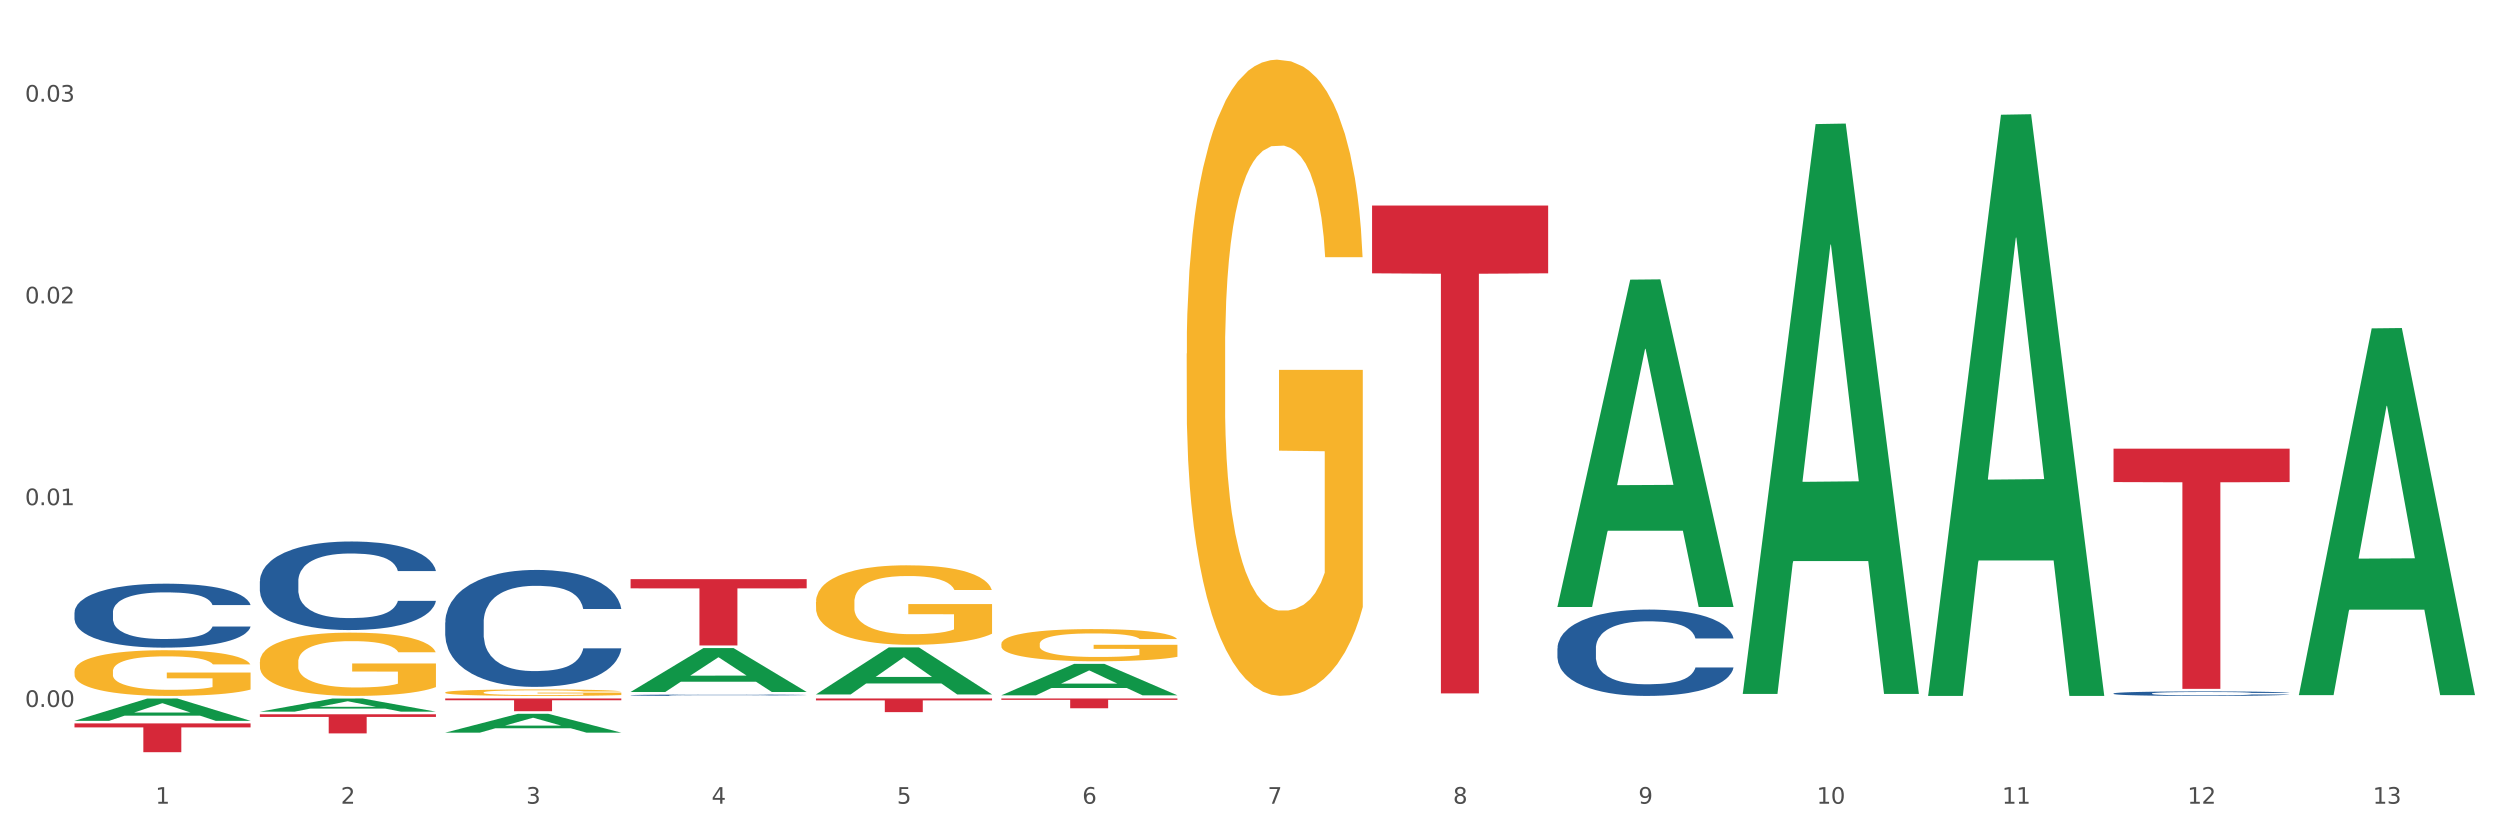 <?xml version="1.0" encoding="utf-8" standalone="no"?>
<!DOCTYPE svg PUBLIC "-//W3C//DTD SVG 1.1//EN"
  "http://www.w3.org/Graphics/SVG/1.1/DTD/svg11.dtd">
<svg xmlns:xlink="http://www.w3.org/1999/xlink" width="1080pt" height="360pt" viewBox="0 0 1080 360" xmlns="http://www.w3.org/2000/svg" version="1.1">
 <rect x="0" y="0" width="1080" height="360" fill="#333333" stroke="none"/>
 <defs>
  <style type="text/css">*{stroke-linejoin: round; stroke-linecap: butt}</style>
 </defs>
 <g id="figure_1">
  <g id="patch_1">
   <path d="M 0 360 
L 1080 360 
L 1080 0 
L 0 0 
z
" style="fill: #ffffff; stroke: #ffffff; stroke-linejoin: miter"/>
  </g>
  <g id="axes_1">
   <g id="matplotlib.axis_1">
    <g id="xtick_1">
     <g id="text_1">
      <!-- 1 -->
      <g style="fill: #4d4d4d" transform="translate(67.159 347.204) scale(0.096 -0.096)">
       <defs>
        <path id="DejaVuSans-31" d="M 794 531 
L 1825 531 
L 1825 4091 
L 703 3866 
L 703 4441 
L 1819 4666 
L 2450 4666 
L 2450 531 
L 3481 531 
L 3481 0 
L 794 0 
L 794 531 
z
" transform="scale(0.016)"/>
       </defs>
       <use xlink:href="#DejaVuSans-31"/>
      </g>
     </g>
    </g>
    <g id="xtick_2">
     <g id="text_2">
      <!-- 2 -->
      <g style="fill: #4d4d4d" transform="translate(147.238 347.204) scale(0.096 -0.096)">
       <defs>
        <path id="DejaVuSans-32" d="M 1228 531 
L 3431 531 
L 3431 0 
L 469 0 
L 469 531 
Q 828 903 1448 1529 
Q 2069 2156 2228 2338 
Q 2531 2678 2651 2914 
Q 2772 3150 2772 3378 
Q 2772 3750 2511 3984 
Q 2250 4219 1831 4219 
Q 1534 4219 1204 4116 
Q 875 4013 500 3803 
L 500 4441 
Q 881 4594 1212 4672 
Q 1544 4750 1819 4750 
Q 2544 4750 2975 4387 
Q 3406 4025 3406 3419 
Q 3406 3131 3298 2873 
Q 3191 2616 2906 2266 
Q 2828 2175 2409 1742 
Q 1991 1309 1228 531 
z
" transform="scale(0.016)"/>
       </defs>
       <use xlink:href="#DejaVuSans-32"/>
      </g>
     </g>
    </g>
    <g id="xtick_3">
     <g id="text_3">
      <!-- 3 -->
      <g style="fill: #4d4d4d" transform="translate(227.317 347.204) scale(0.096 -0.096)">
       <defs>
        <path id="DejaVuSans-33" d="M 2597 2516 
Q 3050 2419 3304 2112 
Q 3559 1806 3559 1356 
Q 3559 666 3084 287 
Q 2609 -91 1734 -91 
Q 1441 -91 1130 -33 
Q 819 25 488 141 
L 488 750 
Q 750 597 1062 519 
Q 1375 441 1716 441 
Q 2309 441 2620 675 
Q 2931 909 2931 1356 
Q 2931 1769 2642 2001 
Q 2353 2234 1838 2234 
L 1294 2234 
L 1294 2753 
L 1863 2753 
Q 2328 2753 2575 2939 
Q 2822 3125 2822 3475 
Q 2822 3834 2567 4026 
Q 2313 4219 1838 4219 
Q 1578 4219 1281 4162 
Q 984 4106 628 3988 
L 628 4550 
Q 988 4650 1302 4700 
Q 1616 4750 1894 4750 
Q 2613 4750 3031 4423 
Q 3450 4097 3450 3541 
Q 3450 3153 3228 2886 
Q 3006 2619 2597 2516 
z
" transform="scale(0.016)"/>
       </defs>
       <use xlink:href="#DejaVuSans-33"/>
      </g>
     </g>
    </g>
    <g id="xtick_4">
     <g id="text_4">
      <!-- 4 -->
      <g style="fill: #4d4d4d" transform="translate(307.396 347.204) scale(0.096 -0.096)">
       <defs>
        <path id="DejaVuSans-34" d="M 2419 4116 
L 825 1625 
L 2419 1625 
L 2419 4116 
z
M 2253 4666 
L 3047 4666 
L 3047 1625 
L 3713 1625 
L 3713 1100 
L 3047 1100 
L 3047 0 
L 2419 0 
L 2419 1100 
L 313 1100 
L 313 1709 
L 2253 4666 
z
" transform="scale(0.016)"/>
       </defs>
       <use xlink:href="#DejaVuSans-34"/>
      </g>
     </g>
    </g>
    <g id="xtick_5">
     <g id="text_5">
      <!-- 5 -->
      <g style="fill: #4d4d4d" transform="translate(387.475 347.204) scale(0.096 -0.096)">
       <defs>
        <path id="DejaVuSans-35" d="M 691 4666 
L 3169 4666 
L 3169 4134 
L 1269 4134 
L 1269 2991 
Q 1406 3038 1543 3061 
Q 1681 3084 1819 3084 
Q 2600 3084 3056 2656 
Q 3513 2228 3513 1497 
Q 3513 744 3044 326 
Q 2575 -91 1722 -91 
Q 1428 -91 1123 -41 
Q 819 9 494 109 
L 494 744 
Q 775 591 1075 516 
Q 1375 441 1709 441 
Q 2250 441 2565 725 
Q 2881 1009 2881 1497 
Q 2881 1984 2565 2268 
Q 2250 2553 1709 2553 
Q 1456 2553 1204 2497 
Q 953 2441 691 2322 
L 691 4666 
z
" transform="scale(0.016)"/>
       </defs>
       <use xlink:href="#DejaVuSans-35"/>
      </g>
     </g>
    </g>
    <g id="xtick_6">
     <g id="text_6">
      <!-- 6 -->
      <g style="fill: #4d4d4d" transform="translate(467.554 347.204) scale(0.096 -0.096)">
       <defs>
        <path id="DejaVuSans-36" d="M 2113 2584 
Q 1688 2584 1439 2293 
Q 1191 2003 1191 1497 
Q 1191 994 1439 701 
Q 1688 409 2113 409 
Q 2538 409 2786 701 
Q 3034 994 3034 1497 
Q 3034 2003 2786 2293 
Q 2538 2584 2113 2584 
z
M 3366 4563 
L 3366 3988 
Q 3128 4100 2886 4159 
Q 2644 4219 2406 4219 
Q 1781 4219 1451 3797 
Q 1122 3375 1075 2522 
Q 1259 2794 1537 2939 
Q 1816 3084 2150 3084 
Q 2853 3084 3261 2657 
Q 3669 2231 3669 1497 
Q 3669 778 3244 343 
Q 2819 -91 2113 -91 
Q 1303 -91 875 529 
Q 447 1150 447 2328 
Q 447 3434 972 4092 
Q 1497 4750 2381 4750 
Q 2619 4750 2861 4703 
Q 3103 4656 3366 4563 
z
" transform="scale(0.016)"/>
       </defs>
       <use xlink:href="#DejaVuSans-36"/>
      </g>
     </g>
    </g>
    <g id="xtick_7">
     <g id="text_7">
      <!-- 7 -->
      <g style="fill: #4d4d4d" transform="translate(547.634 347.204) scale(0.096 -0.096)">
       <defs>
        <path id="DejaVuSans-37" d="M 525 4666 
L 3525 4666 
L 3525 4397 
L 1831 0 
L 1172 0 
L 2766 4134 
L 525 4134 
L 525 4666 
z
" transform="scale(0.016)"/>
       </defs>
       <use xlink:href="#DejaVuSans-37"/>
      </g>
     </g>
    </g>
    <g id="xtick_8">
     <g id="text_8">
      <!-- 8 -->
      <g style="fill: #4d4d4d" transform="translate(627.713 347.204) scale(0.096 -0.096)">
       <defs>
        <path id="DejaVuSans-38" d="M 2034 2216 
Q 1584 2216 1326 1975 
Q 1069 1734 1069 1313 
Q 1069 891 1326 650 
Q 1584 409 2034 409 
Q 2484 409 2743 651 
Q 3003 894 3003 1313 
Q 3003 1734 2745 1975 
Q 2488 2216 2034 2216 
z
M 1403 2484 
Q 997 2584 770 2862 
Q 544 3141 544 3541 
Q 544 4100 942 4425 
Q 1341 4750 2034 4750 
Q 2731 4750 3128 4425 
Q 3525 4100 3525 3541 
Q 3525 3141 3298 2862 
Q 3072 2584 2669 2484 
Q 3125 2378 3379 2068 
Q 3634 1759 3634 1313 
Q 3634 634 3220 271 
Q 2806 -91 2034 -91 
Q 1263 -91 848 271 
Q 434 634 434 1313 
Q 434 1759 690 2068 
Q 947 2378 1403 2484 
z
M 1172 3481 
Q 1172 3119 1398 2916 
Q 1625 2713 2034 2713 
Q 2441 2713 2670 2916 
Q 2900 3119 2900 3481 
Q 2900 3844 2670 4047 
Q 2441 4250 2034 4250 
Q 1625 4250 1398 4047 
Q 1172 3844 1172 3481 
z
" transform="scale(0.016)"/>
       </defs>
       <use xlink:href="#DejaVuSans-38"/>
      </g>
     </g>
    </g>
    <g id="xtick_9">
     <g id="text_9">
      <!-- 9 -->
      <g style="fill: #4d4d4d" transform="translate(707.792 347.204) scale(0.096 -0.096)">
       <defs>
        <path id="DejaVuSans-39" d="M 703 97 
L 703 672 
Q 941 559 1184 500 
Q 1428 441 1663 441 
Q 2288 441 2617 861 
Q 2947 1281 2994 2138 
Q 2813 1869 2534 1725 
Q 2256 1581 1919 1581 
Q 1219 1581 811 2004 
Q 403 2428 403 3163 
Q 403 3881 828 4315 
Q 1253 4750 1959 4750 
Q 2769 4750 3195 4129 
Q 3622 3509 3622 2328 
Q 3622 1225 3098 567 
Q 2575 -91 1691 -91 
Q 1453 -91 1209 -44 
Q 966 3 703 97 
z
M 1959 2075 
Q 2384 2075 2632 2365 
Q 2881 2656 2881 3163 
Q 2881 3666 2632 3958 
Q 2384 4250 1959 4250 
Q 1534 4250 1286 3958 
Q 1038 3666 1038 3163 
Q 1038 2656 1286 2365 
Q 1534 2075 1959 2075 
z
" transform="scale(0.016)"/>
       </defs>
       <use xlink:href="#DejaVuSans-39"/>
      </g>
     </g>
    </g>
    <g id="xtick_10">
     <g id="text_10">
      <!-- 10 -->
      <g style="fill: #4d4d4d" transform="translate(784.817 347.204) scale(0.096 -0.096)">
       <defs>
        <path id="DejaVuSans-30" d="M 2034 4250 
Q 1547 4250 1301 3770 
Q 1056 3291 1056 2328 
Q 1056 1369 1301 889 
Q 1547 409 2034 409 
Q 2525 409 2770 889 
Q 3016 1369 3016 2328 
Q 3016 3291 2770 3770 
Q 2525 4250 2034 4250 
z
M 2034 4750 
Q 2819 4750 3233 4129 
Q 3647 3509 3647 2328 
Q 3647 1150 3233 529 
Q 2819 -91 2034 -91 
Q 1250 -91 836 529 
Q 422 1150 422 2328 
Q 422 3509 836 4129 
Q 1250 4750 2034 4750 
z
" transform="scale(0.016)"/>
       </defs>
       <use xlink:href="#DejaVuSans-31"/>
       <use xlink:href="#DejaVuSans-30" transform="translate(63.623 0)"/>
      </g>
     </g>
    </g>
    <g id="xtick_11">
     <g id="text_11">
      <!-- 11 -->
      <g style="fill: #4d4d4d" transform="translate(864.896 347.204) scale(0.096 -0.096)">
       <use xlink:href="#DejaVuSans-31"/>
       <use xlink:href="#DejaVuSans-31" transform="translate(63.623 0)"/>
      </g>
     </g>
    </g>
    <g id="xtick_12">
     <g id="text_12">
      <!-- 12 -->
      <g style="fill: #4d4d4d" transform="translate(944.975 347.204) scale(0.096 -0.096)">
       <use xlink:href="#DejaVuSans-31"/>
       <use xlink:href="#DejaVuSans-32" transform="translate(63.623 0)"/>
      </g>
     </g>
    </g>
    <g id="xtick_13">
     <g id="text_13">
      <!-- 13 -->
      <g style="fill: #4d4d4d" transform="translate(1025.054 347.204) scale(0.096 -0.096)">
       <use xlink:href="#DejaVuSans-31"/>
       <use xlink:href="#DejaVuSans-33" transform="translate(63.623 0)"/>
      </g>
     </g>
    </g>
    <g id="xtick_14"/>
    <g id="xtick_15"/>
    <g id="xtick_16"/>
    <g id="xtick_17"/>
    <g id="xtick_18"/>
    <g id="xtick_19"/>
    <g id="xtick_20"/>
    <g id="xtick_21"/>
    <g id="xtick_22"/>
    <g id="xtick_23"/>
    <g id="xtick_24"/>
    <g id="xtick_25"/>
   </g>
   <g id="matplotlib.axis_2">
    <g id="ytick_1">
     <g id="text_14">
      <!-- 0.00 -->
      <g style="fill: #4d4d4d" transform="translate(10.8 305.399) scale(0.096 -0.096)">
       <defs>
        <path id="DejaVuSans-2e" d="M 684 794 
L 1344 794 
L 1344 0 
L 684 0 
L 684 794 
z
" transform="scale(0.016)"/>
       </defs>
       <use xlink:href="#DejaVuSans-30"/>
       <use xlink:href="#DejaVuSans-2e" transform="translate(63.623 0)"/>
       <use xlink:href="#DejaVuSans-30" transform="translate(95.41 0)"/>
       <use xlink:href="#DejaVuSans-30" transform="translate(159.033 0)"/>
      </g>
     </g>
    </g>
    <g id="ytick_2">
     <g id="text_15">
      <!-- 0.01 -->
      <g style="fill: #4d4d4d" transform="translate(10.8 218.237) scale(0.096 -0.096)">
       <use xlink:href="#DejaVuSans-30"/>
       <use xlink:href="#DejaVuSans-2e" transform="translate(63.623 0)"/>
       <use xlink:href="#DejaVuSans-30" transform="translate(95.41 0)"/>
       <use xlink:href="#DejaVuSans-31" transform="translate(159.033 0)"/>
      </g>
     </g>
    </g>
    <g id="ytick_3">
     <g id="text_16">
      <!-- 0.02 -->
      <g style="fill: #4d4d4d" transform="translate(10.8 131.076) scale(0.096 -0.096)">
       <use xlink:href="#DejaVuSans-30"/>
       <use xlink:href="#DejaVuSans-2e" transform="translate(63.623 0)"/>
       <use xlink:href="#DejaVuSans-30" transform="translate(95.41 0)"/>
       <use xlink:href="#DejaVuSans-32" transform="translate(159.033 0)"/>
      </g>
     </g>
    </g>
    <g id="ytick_4">
     <g id="text_17">
      <!-- 0.03 -->
      <g style="fill: #4d4d4d" transform="translate(10.8 43.914) scale(0.096 -0.096)">
       <use xlink:href="#DejaVuSans-30"/>
       <use xlink:href="#DejaVuSans-2e" transform="translate(63.623 0)"/>
       <use xlink:href="#DejaVuSans-30" transform="translate(95.41 0)"/>
       <use xlink:href="#DejaVuSans-33" transform="translate(159.033 0)"/>
      </g>
     </g>
    </g>
    <g id="ytick_5"/>
    <g id="ytick_6"/>
    <g id="ytick_7"/>
   </g>
   <g id="PolyCollection_1">
    <path d="M 32.175 311.387 
L 32.253 311.378 
L 63.625 301.76 
L 76.644 301.751 
L 108.25 311.405 
L 93.192 311.405 
L 86.369 309.157 
L 53.978 309.157 
L 53.743 309.193 
L 47.155 311.405 
L 32.175 311.405 
L 32.175 311.387 
L 58.056 307.815 
L 82.291 307.806 
L 70.291 303.809 
L 70.134 303.791 
L 69.977 303.818 
L 57.978 307.806 
L 58.056 307.815 
L 32.175 311.387 
z
" clip-path="url(#pbf4fd493db)" style="fill: #109648"/>
    <path d="M 192.333 299.139 
L 192.423 299.136 
L 192.423 299.044 
L 192.603 298.964 
L 193.501 298.772 
L 194.848 298.613 
L 195.836 298.529 
L 196.824 298.46 
L 197.992 298.391 
L 199.429 298.319 
L 202.034 298.214 
L 203.65 298.16 
L 205.626 298.104 
L 209.219 298.022 
L 211.824 297.976 
L 214.518 297.937 
L 218.919 297.891 
L 221.793 297.871 
L 224.847 297.855 
L 228.53 297.845 
L 231.314 297.842 
L 237.422 297.85 
L 242.631 297.873 
L 245.146 297.891 
L 248.379 297.922 
L 250.086 297.942 
L 252.87 297.983 
L 255.744 298.037 
L 257.72 298.083 
L 260.684 298.17 
L 262.93 298.257 
L 264.995 298.365 
L 266.073 298.439 
L 266.882 298.508 
L 267.6 298.588 
L 268.319 298.713 
L 252.152 298.713 
L 251.523 298.624 
L 250.535 298.539 
L 249.098 298.457 
L 247.84 298.406 
L 245.685 298.342 
L 243.709 298.301 
L 241.643 298.27 
L 239.128 298.245 
L 237.152 298.232 
L 234.368 298.222 
L 228.889 298.224 
L 225.206 298.245 
L 222.692 298.27 
L 221.075 298.293 
L 219.638 298.319 
L 218.021 298.355 
L 216.135 298.409 
L 214.788 298.457 
L 213.44 298.519 
L 212.363 298.58 
L 211.375 298.652 
L 210.566 298.729 
L 209.937 298.808 
L 209.399 298.905 
L 208.949 299.067 
L 208.949 299.418 
L 209.129 299.497 
L 209.578 299.602 
L 210.117 299.682 
L 211.015 299.776 
L 211.824 299.84 
L 213.351 299.933 
L 215.057 300.009 
L 216.404 300.058 
L 217.752 300.099 
L 220.087 300.155 
L 222.692 300.202 
L 224.937 300.23 
L 227.991 300.255 
L 230.057 300.266 
L 231.853 300.271 
L 236.254 300.271 
L 239.398 300.263 
L 242.9 300.245 
L 245.595 300.222 
L 247.84 300.194 
L 250.355 300.148 
L 251.972 300.104 
L 251.972 299.569 
L 232.212 299.566 
L 232.212 299.21 
L 268.408 299.21 
L 268.408 300.255 
L 266.882 300.309 
L 265.175 300.358 
L 263.379 300.401 
L 260.684 300.455 
L 257.451 300.506 
L 254.577 300.542 
L 251.523 300.573 
L 247.93 300.601 
L 243.26 300.627 
L 240.386 300.637 
L 236.793 300.645 
L 232.571 300.647 
L 228.889 300.642 
L 225.296 300.629 
L 221.524 300.606 
L 217.841 300.573 
L 215.057 300.54 
L 212.273 300.499 
L 209.309 300.445 
L 206.974 300.394 
L 205.177 300.348 
L 203.201 300.289 
L 201.046 300.212 
L 199.429 300.143 
L 197.992 300.071 
L 196.465 299.979 
L 195.387 299.899 
L 194.309 299.799 
L 193.681 299.725 
L 192.962 299.61 
L 192.423 299.448 
L 192.333 299.139 
z
" clip-path="url(#pbf4fd493db)" style="fill: #f7b32b"/>
    <path d="M 352.492 260.085 
L 352.581 260.053 
L 352.581 258.924 
L 352.761 257.951 
L 353.659 255.598 
L 355.006 253.652 
L 355.994 252.617 
L 356.982 251.769 
L 358.15 250.922 
L 359.587 250.044 
L 362.192 248.757 
L 363.809 248.098 
L 365.785 247.408 
L 369.377 246.404 
L 371.982 245.839 
L 374.676 245.368 
L 379.078 244.803 
L 381.952 244.552 
L 385.005 244.364 
L 388.688 244.239 
L 391.472 244.207 
L 397.58 244.301 
L 402.789 244.584 
L 405.304 244.803 
L 408.538 245.18 
L 410.244 245.431 
L 413.028 245.933 
L 415.903 246.592 
L 417.879 247.157 
L 420.843 248.224 
L 423.088 249.29 
L 425.154 250.608 
L 426.232 251.518 
L 427.04 252.366 
L 427.758 253.338 
L 428.477 254.876 
L 412.31 254.876 
L 411.681 253.778 
L 410.693 252.742 
L 409.256 251.738 
L 407.999 251.11 
L 405.843 250.326 
L 403.867 249.824 
L 401.801 249.447 
L 399.286 249.134 
L 397.31 248.977 
L 394.526 248.851 
L 389.047 248.883 
L 385.365 249.134 
L 382.85 249.447 
L 381.233 249.73 
L 379.796 250.044 
L 378.179 250.483 
L 376.293 251.142 
L 374.946 251.738 
L 373.599 252.491 
L 372.521 253.244 
L 371.533 254.123 
L 370.724 255.064 
L 370.096 256.037 
L 369.557 257.229 
L 369.108 259.206 
L 369.108 263.505 
L 369.287 264.478 
L 369.737 265.764 
L 370.275 266.737 
L 371.174 267.898 
L 371.982 268.682 
L 373.509 269.812 
L 375.215 270.753 
L 376.563 271.35 
L 377.91 271.852 
L 380.245 272.542 
L 382.85 273.107 
L 385.095 273.452 
L 388.149 273.766 
L 390.215 273.891 
L 392.011 273.954 
L 396.412 273.954 
L 399.556 273.86 
L 403.059 273.64 
L 405.753 273.358 
L 407.999 273.013 
L 410.514 272.448 
L 412.13 271.914 
L 412.13 265.356 
L 392.37 265.325 
L 392.37 260.963 
L 428.567 260.963 
L 428.567 273.766 
L 427.04 274.425 
L 425.333 275.021 
L 423.537 275.554 
L 420.843 276.213 
L 417.609 276.841 
L 414.735 277.28 
L 411.681 277.657 
L 408.088 278.002 
L 403.418 278.316 
L 400.544 278.441 
L 396.951 278.535 
L 392.73 278.567 
L 389.047 278.504 
L 385.455 278.347 
L 381.682 278.065 
L 378 277.657 
L 375.215 277.249 
L 372.431 276.747 
L 369.467 276.088 
L 367.132 275.46 
L 365.335 274.895 
L 363.359 274.174 
L 361.204 273.232 
L 359.587 272.385 
L 358.15 271.506 
L 356.623 270.377 
L 355.545 269.404 
L 354.468 268.18 
L 353.839 267.27 
L 353.12 265.858 
L 352.581 263.882 
L 352.492 260.085 
z
" clip-path="url(#pbf4fd493db)" style="fill: #f7b32b"/>
    <path d="M 432.571 278.195 
L 432.661 278.182 
L 432.661 277.725 
L 432.84 277.331 
L 433.738 276.378 
L 435.086 275.591 
L 436.074 275.172 
L 437.062 274.829 
L 438.229 274.486 
L 439.666 274.13 
L 442.271 273.609 
L 443.888 273.342 
L 445.864 273.063 
L 449.456 272.657 
L 452.061 272.428 
L 454.756 272.237 
L 459.157 272.009 
L 462.031 271.907 
L 465.085 271.831 
L 468.767 271.78 
L 471.551 271.767 
L 477.659 271.805 
L 482.868 271.92 
L 485.383 272.009 
L 488.617 272.161 
L 490.323 272.263 
L 493.108 272.466 
L 495.982 272.733 
L 497.958 272.961 
L 500.922 273.393 
L 503.167 273.825 
L 505.233 274.359 
L 506.311 274.727 
L 507.119 275.07 
L 507.838 275.464 
L 508.556 276.086 
L 492.389 276.086 
L 491.76 275.642 
L 490.772 275.222 
L 489.335 274.816 
L 488.078 274.562 
L 485.922 274.244 
L 483.946 274.041 
L 481.88 273.889 
L 479.366 273.762 
L 477.39 273.698 
L 474.605 273.647 
L 469.126 273.66 
L 465.444 273.762 
L 462.929 273.889 
L 461.312 274.003 
L 459.875 274.13 
L 458.258 274.308 
L 456.372 274.575 
L 455.025 274.816 
L 453.678 275.121 
L 452.6 275.426 
L 451.612 275.781 
L 450.804 276.162 
L 450.175 276.556 
L 449.636 277.039 
L 449.187 277.839 
L 449.187 279.579 
L 449.367 279.973 
L 449.816 280.494 
L 450.355 280.888 
L 451.253 281.358 
L 452.061 281.675 
L 453.588 282.133 
L 455.295 282.514 
L 456.642 282.755 
L 457.989 282.958 
L 460.324 283.238 
L 462.929 283.466 
L 465.174 283.606 
L 468.228 283.733 
L 470.294 283.784 
L 472.09 283.809 
L 476.491 283.809 
L 479.635 283.771 
L 483.138 283.682 
L 485.832 283.568 
L 488.078 283.428 
L 490.593 283.2 
L 492.209 282.984 
L 492.209 280.329 
L 472.45 280.316 
L 472.45 278.551 
L 508.646 278.551 
L 508.646 283.733 
L 507.119 284 
L 505.413 284.241 
L 503.616 284.457 
L 500.922 284.724 
L 497.688 284.978 
L 494.814 285.156 
L 491.76 285.308 
L 488.168 285.448 
L 483.497 285.575 
L 480.623 285.626 
L 477.03 285.664 
L 472.809 285.677 
L 469.126 285.651 
L 465.534 285.588 
L 461.761 285.473 
L 458.079 285.308 
L 455.295 285.143 
L 452.51 284.94 
L 449.546 284.673 
L 447.211 284.419 
L 445.415 284.191 
L 443.439 283.898 
L 441.283 283.517 
L 439.666 283.174 
L 438.229 282.819 
L 436.702 282.361 
L 435.625 281.968 
L 434.547 281.472 
L 433.918 281.104 
L 433.199 280.532 
L 432.661 279.732 
L 432.571 278.195 
z
" clip-path="url(#pbf4fd493db)" style="fill: #f7b32b"/>
    <path d="M 512.65 152.767 
L 512.74 152.516 
L 512.74 143.48 
L 512.919 135.699 
L 513.818 116.874 
L 515.165 101.312 
L 516.153 93.029 
L 517.141 86.251 
L 518.308 79.474 
L 519.745 72.446 
L 522.35 62.155 
L 523.967 56.884 
L 525.943 51.362 
L 529.536 43.33 
L 532.14 38.812 
L 534.835 35.047 
L 539.236 30.529 
L 542.11 28.521 
L 545.164 27.015 
L 548.846 26.011 
L 551.631 25.759 
L 557.738 26.513 
L 562.948 28.772 
L 565.462 30.529 
L 568.696 33.541 
L 570.402 35.549 
L 573.187 39.565 
L 576.061 44.836 
L 578.037 49.354 
L 581.001 57.888 
L 583.246 66.422 
L 585.312 76.964 
L 586.39 84.243 
L 587.198 91.02 
L 587.917 98.802 
L 588.635 111.101 
L 572.468 111.101 
L 571.839 102.316 
L 570.851 94.033 
L 569.414 86 
L 568.157 80.98 
L 566.001 74.705 
L 564.025 70.689 
L 561.96 67.677 
L 559.445 65.167 
L 557.469 63.912 
L 554.684 62.908 
L 549.206 63.159 
L 545.523 65.167 
L 543.008 67.677 
L 541.391 69.936 
L 539.954 72.446 
L 538.338 75.96 
L 536.451 81.231 
L 535.104 86 
L 533.757 92.025 
L 532.679 98.049 
L 531.691 105.077 
L 530.883 112.607 
L 530.254 120.388 
L 529.715 129.926 
L 529.266 145.739 
L 529.266 180.127 
L 529.446 187.908 
L 529.895 198.199 
L 530.434 205.98 
L 531.332 215.267 
L 532.14 221.542 
L 533.667 230.579 
L 535.374 238.109 
L 536.721 242.878 
L 538.068 246.894 
L 540.403 252.416 
L 543.008 256.934 
L 545.254 259.695 
L 548.307 262.205 
L 550.373 263.209 
L 552.169 263.711 
L 556.571 263.711 
L 559.714 262.958 
L 563.217 261.201 
L 565.912 258.942 
L 568.157 256.181 
L 570.672 251.663 
L 572.289 247.396 
L 572.289 194.936 
L 552.529 194.685 
L 552.529 159.796 
L 588.725 159.796 
L 588.725 262.205 
L 587.198 267.476 
L 585.492 272.245 
L 583.695 276.512 
L 581.001 281.783 
L 577.767 286.803 
L 574.893 290.318 
L 571.839 293.33 
L 568.247 296.091 
L 563.576 298.601 
L 560.702 299.605 
L 557.109 300.358 
L 552.888 300.609 
L 549.206 300.107 
L 545.613 298.852 
L 541.841 296.593 
L 538.158 293.33 
L 535.374 290.067 
L 532.589 286.05 
L 529.625 280.779 
L 527.29 275.759 
L 525.494 271.241 
L 523.518 265.468 
L 521.362 257.938 
L 519.745 251.161 
L 518.308 244.133 
L 516.781 235.097 
L 515.704 227.316 
L 514.626 217.526 
L 513.997 210.247 
L 513.279 198.952 
L 512.74 183.139 
L 512.65 152.767 
z
" clip-path="url(#pbf4fd493db)" style="fill: #f7b32b"/>
    <path d="M 432.571 301.751 
L 508.646 301.751 
L 508.646 302.338 
L 478.721 302.342 
L 478.721 305.974 
L 462.316 305.974 
L 462.316 302.342 
L 432.571 302.338 
L 432.571 301.755 
L 432.571 301.751 
z
" clip-path="url(#pbf4fd493db)" style="fill: #d62839"/>
    <path d="M 352.492 301.751 
L 428.567 301.751 
L 428.567 302.571 
L 398.641 302.577 
L 398.641 307.654 
L 382.237 307.654 
L 382.237 302.577 
L 352.492 302.571 
L 352.492 301.757 
L 352.492 301.751 
z
" clip-path="url(#pbf4fd493db)" style="fill: #d62839"/>
    <path d="M 272.412 250.187 
L 348.488 250.187 
L 348.488 254.171 
L 318.562 254.198 
L 318.562 278.854 
L 302.157 278.854 
L 302.157 254.198 
L 272.412 254.171 
L 272.412 250.214 
L 272.412 250.187 
z
" clip-path="url(#pbf4fd493db)" style="fill: #d62839"/>
    <path d="M 192.333 301.751 
L 268.408 301.751 
L 268.408 302.515 
L 238.483 302.52 
L 238.483 307.248 
L 222.078 307.248 
L 222.078 302.52 
L 192.333 302.515 
L 192.333 301.756 
L 192.333 301.751 
z
" clip-path="url(#pbf4fd493db)" style="fill: #d62839"/>
    <path d="M 112.254 308.555 
L 188.329 308.555 
L 188.329 309.703 
L 158.404 309.71 
L 158.404 316.814 
L 141.999 316.814 
L 141.999 309.71 
L 112.254 309.703 
L 112.254 308.563 
L 112.254 308.555 
z
" clip-path="url(#pbf4fd493db)" style="fill: #d62839"/>
    <path d="M 32.175 312.509 
L 108.25 312.509 
L 108.25 314.238 
L 78.325 314.249 
L 78.325 324.95 
L 61.92 324.95 
L 61.92 314.249 
L 32.175 314.238 
L 32.175 312.521 
L 32.175 312.509 
z
" clip-path="url(#pbf4fd493db)" style="fill: #d62839"/>
    <path d="M 32.175 264.565 
L 32.265 264.539 
L 32.265 263.833 
L 32.535 262.873 
L 33.524 261.106 
L 34.783 259.769 
L 36.941 258.204 
L 38.11 257.547 
L 39.639 256.815 
L 42.786 255.629 
L 46.383 254.619 
L 48.901 254.064 
L 50.789 253.711 
L 55.016 253.08 
L 57.443 252.802 
L 59.961 252.575 
L 62.119 252.423 
L 65.716 252.247 
L 68.594 252.171 
L 71.921 252.146 
L 74.709 252.171 
L 78.396 252.272 
L 83.791 252.575 
L 85.859 252.751 
L 88.647 253.054 
L 91.524 253.458 
L 93.862 253.862 
L 96.56 254.443 
L 99.348 255.2 
L 102.045 256.159 
L 103.934 257.043 
L 105.463 257.976 
L 106.811 259.112 
L 107.801 260.349 
L 108.25 261.384 
L 91.794 261.384 
L 91.345 260.45 
L 90.445 259.441 
L 89.546 258.759 
L 88.557 258.204 
L 87.028 257.573 
L 85.679 257.169 
L 83.431 256.689 
L 81.363 256.386 
L 79.655 256.21 
L 77.586 256.058 
L 73.18 255.907 
L 70.033 255.907 
L 68.054 255.957 
L 65.627 256.083 
L 63.558 256.26 
L 61.13 256.563 
L 59.242 256.891 
L 57.354 257.32 
L 56.274 257.623 
L 54.656 258.178 
L 53.577 258.633 
L 52.138 259.415 
L 51.329 259.971 
L 49.89 261.409 
L 49.26 262.47 
L 48.991 263.202 
L 48.811 264.009 
L 48.811 267.947 
L 49.35 269.714 
L 49.8 270.471 
L 50.519 271.33 
L 51.868 272.44 
L 53.847 273.526 
L 55.915 274.308 
L 57.623 274.788 
L 59.242 275.141 
L 60.861 275.419 
L 62.839 275.671 
L 64.457 275.823 
L 66.885 275.974 
L 69.763 276.05 
L 72.011 276.05 
L 76.597 275.924 
L 78.665 275.797 
L 80.644 275.621 
L 82.802 275.343 
L 84.51 275.04 
L 85.5 274.813 
L 87.118 274.333 
L 88.377 273.829 
L 89.456 273.248 
L 90.176 272.743 
L 90.985 271.986 
L 91.614 271.128 
L 91.794 270.673 
L 108.25 270.673 
L 107.89 271.582 
L 107.261 272.465 
L 106.002 273.652 
L 105.013 274.333 
L 103.484 275.166 
L 101.866 275.873 
L 99.618 276.656 
L 97.549 277.236 
L 95.391 277.741 
L 93.053 278.195 
L 88.827 278.826 
L 87.298 279.003 
L 84.061 279.306 
L 81.543 279.483 
L 77.856 279.659 
L 74.079 279.76 
L 70.123 279.786 
L 66.616 279.735 
L 62.749 279.584 
L 60.321 279.432 
L 57.623 279.205 
L 54.476 278.852 
L 51.509 278.423 
L 48.721 277.918 
L 46.113 277.337 
L 43.685 276.681 
L 40.538 275.595 
L 38.2 274.535 
L 36.491 273.551 
L 35.322 272.718 
L 34.153 271.658 
L 33.524 270.926 
L 32.535 269.159 
L 32.175 267.518 
L 32.175 264.565 
z
" clip-path="url(#pbf4fd493db)" style="fill: #255c99"/>
    <path d="M 112.254 251.114 
L 112.344 251.079 
L 112.344 250.1 
L 112.614 248.772 
L 113.603 246.326 
L 114.862 244.474 
L 117.02 242.308 
L 118.189 241.399 
L 119.718 240.386 
L 122.865 238.743 
L 126.462 237.345 
L 128.98 236.577 
L 130.868 236.087 
L 135.095 235.214 
L 137.523 234.829 
L 140.04 234.515 
L 142.199 234.305 
L 145.796 234.061 
L 148.673 233.956 
L 152 233.921 
L 154.788 233.956 
L 158.475 234.095 
L 163.87 234.515 
L 165.938 234.759 
L 168.726 235.179 
L 171.604 235.738 
L 173.942 236.297 
L 176.639 237.101 
L 179.427 238.149 
L 182.125 239.477 
L 184.013 240.7 
L 185.542 241.993 
L 186.891 243.566 
L 187.88 245.278 
L 188.329 246.711 
L 171.873 246.711 
L 171.424 245.418 
L 170.525 244.02 
L 169.625 243.076 
L 168.636 242.308 
L 167.107 241.434 
L 165.759 240.875 
L 163.51 240.211 
L 161.442 239.792 
L 159.734 239.547 
L 157.665 239.337 
L 153.259 239.128 
L 150.112 239.128 
L 148.134 239.197 
L 145.706 239.372 
L 143.637 239.617 
L 141.209 240.036 
L 139.321 240.49 
L 137.433 241.084 
L 136.354 241.504 
L 134.735 242.273 
L 133.656 242.902 
L 132.217 243.985 
L 131.408 244.754 
L 129.969 246.746 
L 129.34 248.213 
L 129.07 249.227 
L 128.89 250.345 
L 128.89 255.796 
L 129.43 258.243 
L 129.879 259.291 
L 130.599 260.479 
L 131.947 262.017 
L 133.926 263.519 
L 135.994 264.603 
L 137.702 265.266 
L 139.321 265.756 
L 140.94 266.14 
L 142.918 266.49 
L 144.537 266.699 
L 146.965 266.909 
L 149.842 267.014 
L 152.09 267.014 
L 156.676 266.839 
L 158.745 266.664 
L 160.723 266.42 
L 162.881 266.035 
L 164.59 265.616 
L 165.579 265.301 
L 167.197 264.637 
L 168.456 263.939 
L 169.535 263.135 
L 170.255 262.436 
L 171.064 261.388 
L 171.694 260.199 
L 171.873 259.57 
L 188.329 259.57 
L 187.97 260.828 
L 187.34 262.052 
L 186.081 263.694 
L 185.092 264.637 
L 183.563 265.791 
L 181.945 266.769 
L 179.697 267.852 
L 177.628 268.656 
L 175.47 269.355 
L 173.132 269.984 
L 168.906 270.858 
L 167.377 271.102 
L 164.14 271.522 
L 161.622 271.766 
L 157.935 272.011 
L 154.158 272.151 
L 150.202 272.186 
L 146.695 272.116 
L 142.828 271.906 
L 140.4 271.696 
L 137.702 271.382 
L 134.555 270.893 
L 131.588 270.299 
L 128.8 269.6 
L 126.192 268.796 
L 123.764 267.887 
L 120.617 266.385 
L 118.279 264.917 
L 116.57 263.554 
L 115.401 262.401 
L 114.232 260.933 
L 113.603 259.92 
L 112.614 257.474 
L 112.254 255.202 
L 112.254 251.114 
z
" clip-path="url(#pbf4fd493db)" style="fill: #255c99"/>
    <path d="M 192.333 268.912 
L 192.423 268.865 
L 192.423 267.573 
L 192.693 265.82 
L 193.682 262.589 
L 194.941 260.144 
L 197.099 257.283 
L 198.268 256.083 
L 199.797 254.744 
L 202.944 252.576 
L 206.541 250.73 
L 209.059 249.714 
L 210.947 249.068 
L 215.174 247.915 
L 217.602 247.407 
L 220.12 246.992 
L 222.278 246.715 
L 225.875 246.392 
L 228.752 246.253 
L 232.079 246.207 
L 234.867 246.253 
L 238.554 246.438 
L 243.949 246.992 
L 246.018 247.315 
L 248.805 247.869 
L 251.683 248.607 
L 254.021 249.345 
L 256.718 250.407 
L 259.506 251.791 
L 262.204 253.545 
L 264.092 255.16 
L 265.621 256.867 
L 266.97 258.944 
L 267.959 261.205 
L 268.408 263.097 
L 251.953 263.097 
L 251.503 261.39 
L 250.604 259.544 
L 249.704 258.298 
L 248.715 257.283 
L 247.187 256.129 
L 245.838 255.391 
L 243.59 254.514 
L 241.521 253.96 
L 239.813 253.637 
L 237.745 253.36 
L 233.338 253.083 
L 230.191 253.083 
L 228.213 253.175 
L 225.785 253.406 
L 223.717 253.729 
L 221.289 254.283 
L 219.4 254.883 
L 217.512 255.667 
L 216.433 256.221 
L 214.814 257.236 
L 213.735 258.067 
L 212.296 259.498 
L 211.487 260.513 
L 210.048 263.143 
L 209.419 265.081 
L 209.149 266.42 
L 208.969 267.896 
L 208.969 275.095 
L 209.509 278.326 
L 209.958 279.71 
L 210.678 281.279 
L 212.027 283.31 
L 214.005 285.294 
L 216.073 286.724 
L 217.782 287.601 
L 219.4 288.247 
L 221.019 288.755 
L 222.997 289.216 
L 224.616 289.493 
L 227.044 289.77 
L 229.921 289.909 
L 232.169 289.909 
L 236.755 289.678 
L 238.824 289.447 
L 240.802 289.124 
L 242.96 288.617 
L 244.669 288.063 
L 245.658 287.647 
L 247.276 286.771 
L 248.535 285.848 
L 249.615 284.786 
L 250.334 283.863 
L 251.143 282.479 
L 251.773 280.91 
L 251.953 280.079 
L 268.408 280.079 
L 268.049 281.741 
L 267.419 283.356 
L 266.16 285.525 
L 265.171 286.771 
L 263.643 288.293 
L 262.024 289.586 
L 259.776 291.016 
L 257.708 292.078 
L 255.549 293.001 
L 253.211 293.831 
L 248.985 294.985 
L 247.456 295.308 
L 244.219 295.862 
L 241.701 296.185 
L 238.014 296.508 
L 234.238 296.692 
L 230.281 296.738 
L 226.774 296.646 
L 222.907 296.369 
L 220.479 296.092 
L 217.782 295.677 
L 214.634 295.031 
L 211.667 294.246 
L 208.879 293.324 
L 206.271 292.262 
L 203.843 291.062 
L 200.696 289.078 
L 198.358 287.14 
L 196.65 285.34 
L 195.481 283.817 
L 194.312 281.879 
L 193.682 280.541 
L 192.693 277.31 
L 192.333 274.311 
L 192.333 268.912 
z
" clip-path="url(#pbf4fd493db)" style="fill: #255c99"/>
    <path d="M 32.175 290.02 
L 32.265 290.002 
L 32.265 289.352 
L 32.444 288.793 
L 33.343 287.439 
L 34.69 286.321 
L 35.678 285.725 
L 36.666 285.238 
L 37.833 284.751 
L 39.271 284.246 
L 41.875 283.506 
L 43.492 283.127 
L 45.468 282.73 
L 49.061 282.153 
L 51.665 281.828 
L 54.36 281.557 
L 58.761 281.232 
L 61.635 281.088 
L 64.689 280.98 
L 68.371 280.908 
L 71.156 280.89 
L 77.263 280.944 
L 82.473 281.106 
L 84.988 281.232 
L 88.221 281.449 
L 89.927 281.593 
L 92.712 281.882 
L 95.586 282.261 
L 97.562 282.586 
L 100.526 283.199 
L 102.771 283.813 
L 104.837 284.57 
L 105.915 285.094 
L 106.723 285.581 
L 107.442 286.14 
L 108.16 287.024 
L 91.993 287.024 
L 91.365 286.393 
L 90.377 285.797 
L 88.939 285.22 
L 87.682 284.859 
L 85.526 284.408 
L 83.55 284.119 
L 81.485 283.903 
L 78.97 283.722 
L 76.994 283.632 
L 74.209 283.56 
L 68.731 283.578 
L 65.048 283.722 
L 62.533 283.903 
L 60.917 284.065 
L 59.479 284.246 
L 57.863 284.498 
L 55.977 284.877 
L 54.629 285.22 
L 53.282 285.653 
L 52.204 286.086 
L 51.216 286.591 
L 50.408 287.133 
L 49.779 287.692 
L 49.24 288.378 
L 48.791 289.514 
L 48.791 291.986 
L 48.971 292.546 
L 49.42 293.286 
L 49.959 293.845 
L 50.857 294.512 
L 51.665 294.964 
L 53.192 295.613 
L 54.899 296.154 
L 56.246 296.497 
L 57.593 296.786 
L 59.929 297.183 
L 62.533 297.508 
L 64.779 297.706 
L 67.832 297.887 
L 69.898 297.959 
L 71.695 297.995 
L 76.096 297.995 
L 79.239 297.941 
L 82.742 297.814 
L 85.437 297.652 
L 87.682 297.454 
L 90.197 297.129 
L 91.814 296.822 
L 91.814 293.051 
L 72.054 293.033 
L 72.054 290.525 
L 108.25 290.525 
L 108.25 297.887 
L 106.723 298.266 
L 105.017 298.608 
L 103.22 298.915 
L 100.526 299.294 
L 97.292 299.655 
L 94.418 299.908 
L 91.365 300.124 
L 87.772 300.323 
L 83.101 300.503 
L 80.227 300.575 
L 76.635 300.629 
L 72.413 300.647 
L 68.731 300.611 
L 65.138 300.521 
L 61.366 300.359 
L 57.683 300.124 
L 54.899 299.889 
L 52.114 299.601 
L 49.15 299.222 
L 46.815 298.861 
L 45.019 298.536 
L 43.043 298.121 
L 40.887 297.58 
L 39.271 297.093 
L 37.833 296.587 
L 36.307 295.938 
L 35.229 295.379 
L 34.151 294.675 
L 33.522 294.152 
L 32.804 293.34 
L 32.265 292.203 
L 32.175 290.02 
z
" clip-path="url(#pbf4fd493db)" style="fill: #f7b32b"/>
    <path d="M 272.412 300.315 
L 272.502 300.315 
L 272.502 300.299 
L 272.772 300.279 
L 273.761 300.24 
L 275.02 300.211 
L 277.178 300.177 
L 278.347 300.162 
L 279.876 300.146 
L 283.023 300.121 
L 286.62 300.099 
L 289.138 300.086 
L 291.027 300.079 
L 295.253 300.065 
L 297.681 300.059 
L 300.199 300.054 
L 302.357 300.051 
L 305.954 300.047 
L 308.831 300.045 
L 312.159 300.045 
L 314.946 300.045 
L 318.633 300.047 
L 324.028 300.054 
L 326.097 300.058 
L 328.884 300.064 
L 331.762 300.073 
L 334.1 300.082 
L 336.798 300.095 
L 339.585 300.111 
L 342.283 300.132 
L 344.171 300.151 
L 345.7 300.172 
L 347.049 300.197 
L 348.038 300.224 
L 348.488 300.246 
L 332.032 300.246 
L 331.582 300.226 
L 330.683 300.204 
L 329.784 300.189 
L 328.794 300.177 
L 327.266 300.163 
L 325.917 300.154 
L 323.669 300.144 
L 321.601 300.137 
L 319.892 300.133 
L 317.824 300.13 
L 313.418 300.127 
L 310.27 300.127 
L 308.292 300.128 
L 305.864 300.131 
L 303.796 300.134 
L 301.368 300.141 
L 299.479 300.148 
L 297.591 300.157 
L 296.512 300.164 
L 294.893 300.176 
L 293.814 300.186 
L 292.375 300.203 
L 291.566 300.215 
L 290.127 300.247 
L 289.498 300.27 
L 289.228 300.286 
L 289.048 300.303 
L 289.048 300.389 
L 289.588 300.428 
L 290.037 300.444 
L 290.757 300.463 
L 292.106 300.487 
L 294.084 300.511 
L 296.152 300.528 
L 297.861 300.538 
L 299.479 300.546 
L 301.098 300.552 
L 303.076 300.558 
L 304.695 300.561 
L 307.123 300.564 
L 310 300.566 
L 312.249 300.566 
L 316.835 300.563 
L 318.903 300.56 
L 320.881 300.556 
L 323.039 300.55 
L 324.748 300.544 
L 325.737 300.539 
L 327.356 300.528 
L 328.615 300.517 
L 329.694 300.505 
L 330.413 300.494 
L 331.222 300.477 
L 331.852 300.459 
L 332.032 300.449 
L 348.488 300.449 
L 348.128 300.468 
L 347.498 300.488 
L 346.24 300.514 
L 345.25 300.528 
L 343.722 300.547 
L 342.103 300.562 
L 339.855 300.579 
L 337.787 300.592 
L 335.629 300.603 
L 333.291 300.613 
L 329.064 300.626 
L 327.535 300.63 
L 324.298 300.637 
L 321.78 300.641 
L 318.094 300.645 
L 314.317 300.647 
L 310.36 300.647 
L 306.853 300.646 
L 302.986 300.643 
L 300.558 300.64 
L 297.861 300.635 
L 294.713 300.627 
L 291.746 300.618 
L 288.958 300.607 
L 286.351 300.594 
L 283.923 300.58 
L 280.775 300.556 
L 278.437 300.533 
L 276.729 300.511 
L 275.56 300.493 
L 274.391 300.47 
L 273.761 300.454 
L 272.772 300.416 
L 272.412 300.38 
L 272.412 300.315 
z
" clip-path="url(#pbf4fd493db)" style="fill: #255c99"/>
    <path d="M 672.808 280.097 
L 672.898 280.063 
L 672.898 279.109 
L 673.168 277.814 
L 674.157 275.429 
L 675.416 273.622 
L 677.574 271.509 
L 678.743 270.623 
L 680.272 269.635 
L 683.419 268.033 
L 687.016 266.67 
L 689.534 265.92 
L 691.422 265.443 
L 695.649 264.591 
L 698.077 264.216 
L 700.595 263.91 
L 702.753 263.705 
L 706.35 263.467 
L 709.227 263.364 
L 712.554 263.33 
L 715.342 263.364 
L 719.029 263.501 
L 724.424 263.91 
L 726.492 264.148 
L 729.28 264.557 
L 732.158 265.103 
L 734.496 265.648 
L 737.193 266.432 
L 739.981 267.454 
L 742.679 268.749 
L 744.567 269.942 
L 746.096 271.203 
L 747.445 272.736 
L 748.434 274.406 
L 748.883 275.803 
L 732.427 275.803 
L 731.978 274.542 
L 731.079 273.179 
L 730.179 272.259 
L 729.19 271.509 
L 727.661 270.657 
L 726.313 270.112 
L 724.065 269.465 
L 721.996 269.056 
L 720.288 268.817 
L 718.22 268.613 
L 713.813 268.408 
L 710.666 268.408 
L 708.688 268.476 
L 706.26 268.647 
L 704.191 268.885 
L 701.764 269.294 
L 699.875 269.737 
L 697.987 270.317 
L 696.908 270.726 
L 695.289 271.475 
L 694.21 272.089 
L 692.771 273.145 
L 691.962 273.895 
L 690.523 275.838 
L 689.894 277.269 
L 689.624 278.257 
L 689.444 279.348 
L 689.444 284.664 
L 689.984 287.05 
L 690.433 288.072 
L 691.153 289.231 
L 692.501 290.73 
L 694.48 292.196 
L 696.548 293.252 
L 698.257 293.9 
L 699.875 294.377 
L 701.494 294.752 
L 703.472 295.092 
L 705.091 295.297 
L 707.519 295.501 
L 710.396 295.604 
L 712.644 295.604 
L 717.23 295.433 
L 719.299 295.263 
L 721.277 295.024 
L 723.435 294.649 
L 725.144 294.24 
L 726.133 293.934 
L 727.751 293.286 
L 729.01 292.605 
L 730.089 291.821 
L 730.809 291.139 
L 731.618 290.117 
L 732.248 288.958 
L 732.427 288.345 
L 748.883 288.345 
L 748.524 289.572 
L 747.894 290.764 
L 746.635 292.366 
L 745.646 293.286 
L 744.117 294.411 
L 742.499 295.365 
L 740.251 296.421 
L 738.183 297.205 
L 736.024 297.887 
L 733.686 298.5 
L 729.46 299.352 
L 727.931 299.591 
L 724.694 300 
L 722.176 300.238 
L 718.489 300.477 
L 714.713 300.613 
L 710.756 300.647 
L 707.249 300.579 
L 703.382 300.375 
L 700.954 300.17 
L 698.257 299.863 
L 695.109 299.386 
L 692.142 298.807 
L 689.354 298.125 
L 686.746 297.342 
L 684.318 296.456 
L 681.171 294.99 
L 678.833 293.559 
L 677.125 292.23 
L 675.956 291.105 
L 674.787 289.674 
L 674.157 288.685 
L 673.168 286.3 
L 672.808 284.085 
L 672.808 280.097 
z
" clip-path="url(#pbf4fd493db)" style="fill: #255c99"/>
    <path d="M 913.046 299.568 
L 913.136 299.566 
L 913.136 299.516 
L 913.405 299.448 
L 914.395 299.323 
L 915.653 299.228 
L 917.812 299.117 
L 918.981 299.071 
L 920.509 299.019 
L 923.657 298.935 
L 927.254 298.863 
L 929.771 298.824 
L 931.66 298.799 
L 935.886 298.754 
L 938.314 298.734 
L 940.832 298.718 
L 942.99 298.707 
L 946.587 298.695 
L 949.465 298.69 
L 952.792 298.688 
L 955.579 298.69 
L 959.266 298.697 
L 964.662 298.718 
L 966.73 298.731 
L 969.518 298.752 
L 972.395 298.781 
L 974.733 298.809 
L 977.431 298.851 
L 980.218 298.904 
L 982.916 298.972 
L 984.805 299.035 
L 986.333 299.101 
L 987.682 299.182 
L 988.671 299.269 
L 989.121 299.343 
L 972.665 299.343 
L 972.215 299.277 
L 971.316 299.205 
L 970.417 299.157 
L 969.428 299.117 
L 967.899 299.073 
L 966.55 299.044 
L 964.302 299.01 
L 962.234 298.988 
L 960.525 298.976 
L 958.457 298.965 
L 954.051 298.954 
L 950.903 298.954 
L 948.925 298.958 
L 946.497 298.967 
L 944.429 298.979 
L 942.001 299.001 
L 940.113 299.024 
L 938.224 299.055 
L 937.145 299.076 
L 935.527 299.115 
L 934.447 299.148 
L 933.009 299.203 
L 932.199 299.243 
L 930.761 299.345 
L 930.131 299.42 
L 929.861 299.472 
L 929.681 299.529 
L 929.681 299.808 
L 930.221 299.933 
L 930.671 299.987 
L 931.39 300.048 
L 932.739 300.127 
L 934.717 300.204 
L 936.785 300.259 
L 938.494 300.293 
L 940.113 300.318 
L 941.731 300.338 
L 943.71 300.356 
L 945.328 300.366 
L 947.756 300.377 
L 950.634 300.382 
L 952.882 300.382 
L 957.468 300.374 
L 959.536 300.365 
L 961.514 300.352 
L 963.673 300.332 
L 965.381 300.311 
L 966.37 300.295 
L 967.989 300.261 
L 969.248 300.225 
L 970.327 300.184 
L 971.046 300.148 
L 971.856 300.094 
L 972.485 300.034 
L 972.665 300.001 
L 989.121 300.001 
L 988.761 300.066 
L 988.132 300.128 
L 986.873 300.212 
L 985.884 300.261 
L 984.355 300.32 
L 982.736 300.37 
L 980.488 300.425 
L 978.42 300.467 
L 976.262 300.502 
L 973.924 300.535 
L 969.697 300.579 
L 968.169 300.592 
L 964.931 300.613 
L 962.414 300.626 
L 958.727 300.638 
L 954.95 300.646 
L 950.993 300.647 
L 947.486 300.644 
L 943.62 300.633 
L 941.192 300.622 
L 938.494 300.606 
L 935.347 300.581 
L 932.379 300.551 
L 929.592 300.515 
L 926.984 300.474 
L 924.556 300.427 
L 921.409 300.35 
L 919.071 300.275 
L 917.362 300.205 
L 916.193 300.146 
L 915.024 300.071 
L 914.395 300.019 
L 913.405 299.894 
L 913.046 299.778 
L 913.046 299.568 
z
" clip-path="url(#pbf4fd493db)" style="fill: #255c99"/>
    <path d="M 592.729 88.777 
L 668.804 88.777 
L 668.804 118.067 
L 638.879 118.265 
L 638.879 299.546 
L 622.474 299.546 
L 622.474 118.265 
L 592.729 118.067 
L 592.729 88.975 
L 592.729 88.777 
z
" clip-path="url(#pbf4fd493db)" style="fill: #d62839"/>
    <path d="M 913.046 193.837 
L 989.121 193.837 
L 989.121 208.254 
L 959.196 208.352 
L 959.196 297.584 
L 942.791 297.584 
L 942.791 208.352 
L 913.046 208.254 
L 913.046 193.934 
L 913.046 193.837 
z
" clip-path="url(#pbf4fd493db)" style="fill: #d62839"/>
    <path d="M 112.254 285.932 
L 112.344 285.907 
L 112.344 285.007 
L 112.524 284.233 
L 113.422 282.359 
L 114.769 280.81 
L 115.757 279.985 
L 116.745 279.311 
L 117.913 278.636 
L 119.35 277.937 
L 121.954 276.912 
L 123.571 276.388 
L 125.547 275.838 
L 129.14 275.038 
L 131.744 274.589 
L 134.439 274.214 
L 138.84 273.764 
L 141.714 273.564 
L 144.768 273.414 
L 148.45 273.315 
L 151.235 273.29 
L 157.342 273.365 
L 162.552 273.589 
L 165.067 273.764 
L 168.3 274.064 
L 170.007 274.264 
L 172.791 274.664 
L 175.665 275.188 
L 177.641 275.638 
L 180.605 276.488 
L 182.85 277.337 
L 184.916 278.386 
L 185.994 279.111 
L 186.802 279.785 
L 187.521 280.56 
L 188.24 281.784 
L 172.072 281.784 
L 171.444 280.91 
L 170.456 280.085 
L 169.019 279.286 
L 167.761 278.786 
L 165.606 278.161 
L 163.63 277.762 
L 161.564 277.462 
L 159.049 277.212 
L 157.073 277.087 
L 154.289 276.987 
L 148.81 277.012 
L 145.127 277.212 
L 142.612 277.462 
L 140.996 277.687 
L 139.559 277.937 
L 137.942 278.286 
L 136.056 278.811 
L 134.708 279.286 
L 133.361 279.885 
L 132.283 280.485 
L 131.295 281.185 
L 130.487 281.934 
L 129.858 282.709 
L 129.319 283.658 
L 128.87 285.232 
L 128.87 288.655 
L 129.05 289.429 
L 129.499 290.454 
L 130.038 291.228 
L 130.936 292.153 
L 131.744 292.777 
L 133.271 293.677 
L 134.978 294.426 
L 136.325 294.901 
L 137.672 295.301 
L 140.008 295.85 
L 142.612 296.3 
L 144.858 296.575 
L 147.912 296.825 
L 149.977 296.925 
L 151.774 296.975 
L 156.175 296.975 
L 159.318 296.9 
L 162.821 296.725 
L 165.516 296.5 
L 167.761 296.225 
L 170.276 295.775 
L 171.893 295.351 
L 171.893 290.129 
L 152.133 290.104 
L 152.133 286.631 
L 188.329 286.631 
L 188.329 296.825 
L 186.802 297.349 
L 185.096 297.824 
L 183.3 298.249 
L 180.605 298.773 
L 177.372 299.273 
L 174.497 299.623 
L 171.444 299.923 
L 167.851 300.198 
L 163.181 300.447 
L 160.306 300.547 
L 156.714 300.622 
L 152.492 300.647 
L 148.81 300.597 
L 145.217 300.472 
L 141.445 300.248 
L 137.762 299.923 
L 134.978 299.598 
L 132.194 299.198 
L 129.23 298.674 
L 126.894 298.174 
L 125.098 297.724 
L 123.122 297.15 
L 120.966 296.4 
L 119.35 295.725 
L 117.913 295.026 
L 116.386 294.126 
L 115.308 293.352 
L 114.23 292.378 
L 113.601 291.653 
L 112.883 290.529 
L 112.344 288.955 
L 112.254 285.932 
z
" clip-path="url(#pbf4fd493db)" style="fill: #f7b32b"/>
    <path d="M 272.412 298.905 
L 272.491 298.887 
L 303.862 279.975 
L 316.881 279.958 
L 348.488 298.941 
L 333.429 298.941 
L 326.606 294.52 
L 294.215 294.52 
L 293.98 294.592 
L 287.392 298.941 
L 272.412 298.941 
L 272.412 298.905 
L 298.294 291.882 
L 322.528 291.864 
L 310.528 284.004 
L 310.372 283.968 
L 310.215 284.022 
L 298.215 291.864 
L 298.294 291.882 
L 272.412 298.905 
z
" clip-path="url(#pbf4fd493db)" style="fill: #109648"/>
    <path d="M 993.125 300 
L 993.203 299.851 
L 1024.574 141.854 
L 1037.594 141.705 
L 1069.2 300.298 
L 1054.142 300.298 
L 1047.319 263.367 
L 1014.928 263.367 
L 1014.693 263.963 
L 1008.105 300.298 
L 993.125 300.298 
L 993.125 300 
L 1019.006 241.328 
L 1043.24 241.179 
L 1031.241 175.508 
L 1031.084 175.21 
L 1030.927 175.657 
L 1018.928 241.179 
L 1019.006 241.328 
L 993.125 300 
z
" clip-path="url(#pbf4fd493db)" style="fill: #109648"/>
    <path d="M 832.967 300.175 
L 833.045 299.939 
L 864.416 49.567 
L 877.435 49.331 
L 909.042 300.647 
L 893.984 300.647 
L 887.16 242.125 
L 854.769 242.125 
L 854.534 243.069 
L 847.946 300.647 
L 832.967 300.647 
L 832.967 300.175 
L 858.848 207.2 
L 883.082 206.964 
L 871.083 102.898 
L 870.926 102.426 
L 870.769 103.134 
L 858.769 206.964 
L 858.848 207.2 
L 832.967 300.175 
z
" clip-path="url(#pbf4fd493db)" style="fill: #109648"/>
    <path d="M 752.887 299.307 
L 752.966 299.076 
L 784.337 53.607 
L 797.356 53.375 
L 828.963 299.77 
L 813.904 299.77 
L 807.081 242.393 
L 774.69 242.393 
L 774.455 243.319 
L 767.867 299.77 
L 752.887 299.77 
L 752.887 299.307 
L 778.769 208.153 
L 803.003 207.921 
L 791.003 105.893 
L 790.847 105.43 
L 790.69 106.124 
L 778.69 207.921 
L 778.769 208.153 
L 752.887 299.307 
z
" clip-path="url(#pbf4fd493db)" style="fill: #109648"/>
    <path d="M 672.808 261.961 
L 672.887 261.828 
L 704.258 120.808 
L 717.277 120.675 
L 748.883 262.226 
L 733.825 262.226 
L 727.002 229.264 
L 694.611 229.264 
L 694.376 229.796 
L 687.788 262.226 
L 672.808 262.226 
L 672.808 261.961 
L 698.689 209.593 
L 722.924 209.46 
L 710.924 150.846 
L 710.767 150.58 
L 710.611 150.979 
L 698.611 209.46 
L 698.689 209.593 
L 672.808 261.961 
z
" clip-path="url(#pbf4fd493db)" style="fill: #109648"/>
    <path d="M 112.254 307.44 
L 112.333 307.435 
L 143.704 301.757 
L 156.723 301.751 
L 188.329 307.451 
L 173.271 307.451 
L 166.448 306.124 
L 134.057 306.124 
L 133.822 306.145 
L 127.234 307.451 
L 112.254 307.451 
L 112.254 307.44 
L 138.135 305.332 
L 162.37 305.326 
L 150.37 302.966 
L 150.213 302.955 
L 150.056 302.971 
L 138.057 305.326 
L 138.135 305.332 
L 112.254 307.44 
z
" clip-path="url(#pbf4fd493db)" style="fill: #109648"/>
    <path d="M 192.333 316.491 
L 192.412 316.483 
L 223.783 308.36 
L 236.802 308.352 
L 268.408 316.506 
L 253.35 316.506 
L 246.527 314.607 
L 214.136 314.607 
L 213.901 314.638 
L 207.313 316.506 
L 192.333 316.506 
L 192.333 316.491 
L 218.215 313.474 
L 242.449 313.466 
L 230.449 310.09 
L 230.292 310.075 
L 230.136 310.097 
L 218.136 313.466 
L 218.215 313.474 
L 192.333 316.491 
z
" clip-path="url(#pbf4fd493db)" style="fill: #109648"/>
    <path d="M 432.571 300.359 
L 432.649 300.346 
L 464.02 286.793 
L 477.039 286.781 
L 508.646 300.385 
L 493.588 300.385 
L 486.765 297.217 
L 454.374 297.217 
L 454.138 297.268 
L 447.551 300.385 
L 432.571 300.385 
L 432.571 300.359 
L 458.452 295.326 
L 482.686 295.313 
L 470.687 289.68 
L 470.53 289.655 
L 470.373 289.693 
L 458.374 295.313 
L 458.452 295.326 
L 432.571 300.359 
z
" clip-path="url(#pbf4fd493db)" style="fill: #109648"/>
    <path d="M 352.492 299.962 
L 352.57 299.943 
L 383.941 279.69 
L 396.96 279.671 
L 428.567 300 
L 413.509 300 
L 406.685 295.266 
L 374.295 295.266 
L 374.059 295.343 
L 367.471 300 
L 352.492 300 
L 352.492 299.962 
L 378.373 292.441 
L 402.607 292.422 
L 390.608 284.004 
L 390.451 283.966 
L 390.294 284.023 
L 378.294 292.422 
L 378.373 292.441 
L 352.492 299.962 
z
" clip-path="url(#pbf4fd493db)" style="fill: #109648"/>
   </g>
  </g>
 </g>
 <defs>
  <clipPath id="pbf4fd493db">
   <rect x="32.175" y="10.8" width="1037.025" height="329.109"/>
  </clipPath>
 </defs>
</svg>

